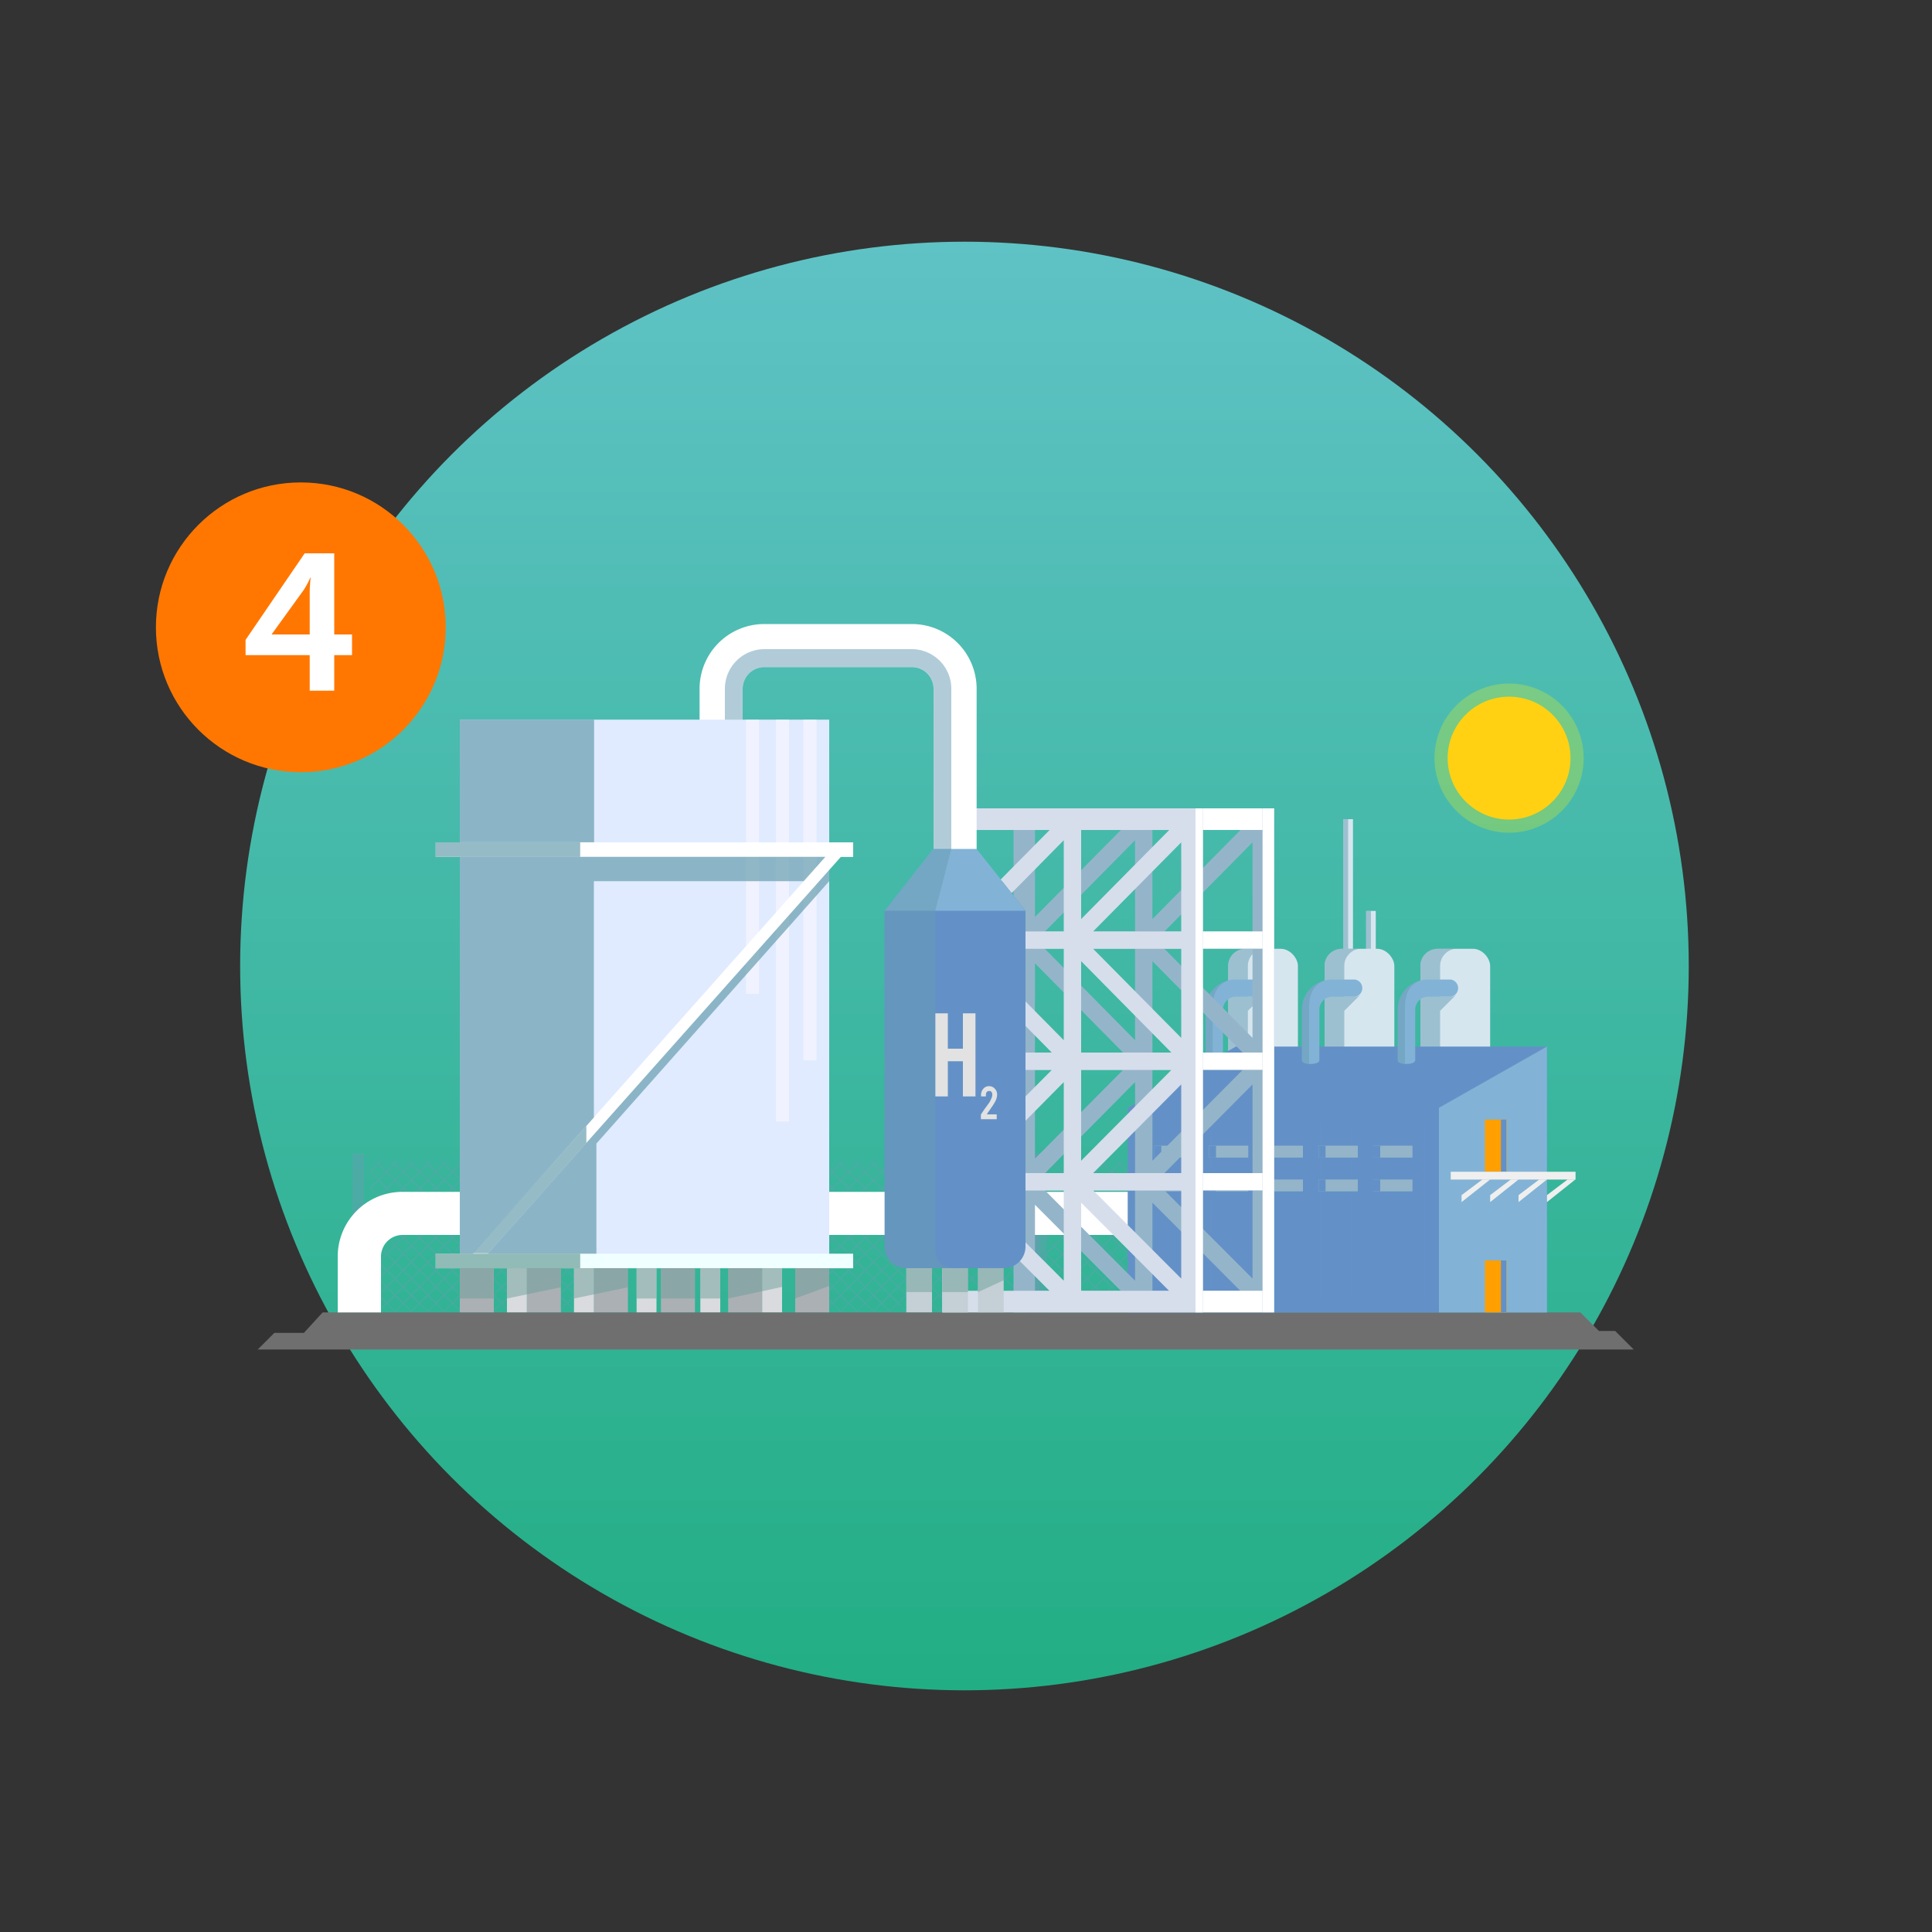 <?xml version="1.0" encoding="UTF-8"?>
<svg xmlns="http://www.w3.org/2000/svg" xmlns:xlink="http://www.w3.org/1999/xlink" viewBox="0 0 1000 1000">
  <rect x="0" y="0" width="1000" height="1000" fill="#333333" stroke="none"/>
  <defs>
    <style>.cls-1{isolation:isolate;}.cls-2{fill:url(#Naamloos_verloop_5);}.cls-3{fill:#f70;}.cls-4{fill:#fff;}.cls-5{opacity:0.35;}.cls-6{fill:#7399b8;}.cls-7{fill:#706f6f;}.cls-8{fill:#d6e6ef;}.cls-9{fill:#669cb3;opacity:0.51;}.cls-12,.cls-26,.cls-27,.cls-28,.cls-9{mix-blend-mode:multiply;}.cls-10{fill:#82b3d6;}.cls-11,.cls-12{fill:#6391c7;}.cls-12,.cls-26,.cls-28{opacity:0.69;}.cls-13{opacity:0.3;}.cls-14{fill:#94b5c9;}.cls-15{fill:#afafaf;}.cls-16{fill:#ff9f00;}.cls-17{fill:#efefef;}.cls-18{fill:#d6deeb;}.cls-19{fill:#e0ebff;}.cls-20{fill:#f5f5ff;opacity:0.78;}.cls-21{fill:azure;}.cls-22{fill:#abb0b5;}.cls-23{fill:#d9dbde;}.cls-24{fill:#c4cfd6;}.cls-25{fill:#e2e2e2;}.cls-26{fill:#669cad;}.cls-27,.cls-28{fill:#669c96;}.cls-27{opacity:0.47;}.cls-29{fill:#fff800;opacity:0.25;}.cls-30{fill:#ffd112;}</style>
    <linearGradient id="Naamloos_verloop_5" x1="-2538.03" y1="-2677.46" x2="-1788.31" y2="-2677.46" gradientTransform="translate(-2178.2 2663.2) rotate(90)" gradientUnits="userSpaceOnUse">
      <stop offset="0" stop-color="#5fc2c5"></stop>
      <stop offset="1" stop-color="#22ae84"></stop>
    </linearGradient>
  </defs>
  <g class="cls-1">
    <g id="Laag_3" data-name="Laag 3">
      <circle class="cls-2" cx="499.2" cy="500" r="374.9"></circle>
      <circle class="cls-3" cx="155.7" cy="324.7" r="75"></circle>
      <path class="cls-4" d="M127.1,331.2l30.6-44.8H173v42h9.2v10.7H173v18.4H160.3V339.1H127.1Zm33.2-2.8v-22a68.1,68.1,0,0,1,.5-7.4h-.2a41.2,41.2,0,0,1-3.5,6.5l-16.4,22.7v.2Z"></path>
      <g class="cls-5">
        <path class="cls-6" d="M302.2,607l.4-.4-.4-.5h0l-3.8-3.8h0l.9-.8-.5-.5-.9.9-.8-.9-.5.5.9.8-3.8,3.8-3.8-3.8.9-.8-.5-.5-.9.9-.8-.9-.5.5.9.8-3.8,3.8-3.8-3.8.9-.8-.5-.5-.9.9-.8-.9-.5.5.9.8-3.8,3.8-3.8-3.8.9-.8-.5-.5-.9.9-.8-.9-.5.5.9.8-3.8,3.8-3.8-3.8.9-.8-.5-.5-.9.9-.8-.9-.5.5.9.8-3.8,3.8-3.8-3.8.9-.8-.5-.5-.9.9-.8-.9-.5.5.9.8-3.8,3.8-3.8-3.8.9-.8-.5-.5-.9.9-.8-.9-.5.5.9.8-3.8,3.8-3.8-3.8.9-.8-.5-.5-.9.9-.8-.9-.5.5.9.8-3.8,3.8-3.8-3.8.9-.8-.5-.5-.9.9-.8-.9-.5.5.9.8-3.8,3.8-3.8-3.8.9-.8-.5-.5-.9.9-.8-.9-.5.5.9.8-3.8,3.8-3.8-3.8.9-.8-.5-.5-.9.9-.8-.9-.5.5.9.8-3.8,3.8-3.8-3.8.9-.8-.5-.5-.9.9-.8-.9-.5.5.9.8-3.8,3.8-3.8-3.8.9-.8-.5-.5-.9.9-.8-.9-.5.5.9.8-3.8,3.8h0l-.5.4.5.4h0l3.8,3.8-3.8,3.8h0l-.5.4.5.4h0l3.8,3.8-3.8,3.8h0l-.5.5.5.4h0l3.8,3.8-3.8,3.8h0l-.5.5.5.4h0l3.8,3.8h0l-3.8,3.8h0l-.5.5.5.4h0l3.8,3.8h0l-3.8,3.8h0l-.5.5.5.4h0l3.8,3.8-3.8,3.8h0l-.5.5.5.4h0l3.8,3.8-3.8,3.8h0l-.5.5.5.4h0l3.8,3.8-3.8,3.8h0l-.5.5.5.4h0l3.4,3.5.4.3.4.5.5-.5h0l.4-.3,3.4-3.5,3.4,3.5.4.3h0l.4.5.5-.5h0l.4-.3,3.4-3.5,3.4,3.5.4.3h0l.4.5.5-.5.4-.3,3.4-3.5,3.4,3.5.4.3.4.5.5-.5.4-.3,3.4-3.5,3.4,3.5.4.3h0l.4.5.5-.5h0l.4-.3,3.4-3.5,3.4,3.5.4.3h0l.4.5.5-.5h0l.4-.3,3.4-3.5,3.4,3.5.4.3.4.5.5-.5.4-.3,3.4-3.5,3.4,3.5.4.3h0l.4.5.5-.5.4-.3,3.4-3.5,3.4,3.5.4.3h0l.4.5.5-.5h0l.4-.3,3.4-3.5,3.4,3.5.4.3h0l.4.5.5-.5.4-.3,3.4-3.5,3.4,3.5.4.3h0l.4.5.5-.5.3-.3,3.5-3.5,3.4,3.5.4.3h0l.4.5.5-.5h0l.3-.3,3.5-3.5,3.4,3.5.4.3h0l.4.5.5-.5h0l3.8-3.8h0l.4-.4-.4-.5h0l-3.8-3.8,3.8-3.8h0l.4-.4-.4-.5h0l-3.8-3.8,3.8-3.8h0l.4-.4-.4-.5h0l-3.8-3.8,3.8-3.8h0l.4-.4-.4-.5h0l-3.8-3.8,3.8-3.8h0l.4-.4-.4-.5h0l-3.8-3.8,3.8-3.8h0l.4-.4-.4-.5h0l-3.8-3.8,3.8-3.7h0l.4-.4-.4-.5h0l-3.8-3.8,3.8-3.7h0l.4-.4-.4-.5h0l-3.8-3.8,3.8-3.7ZM204,610.8l-3.8,3.8-3.8-3.8,3.8-3.8Zm30.2-3.8,3.8,3.8-3.8,3.8-3.8-3.8h0Zm12.3,3.8h0l-3.8,3.8-3.8-3.8h0l3.8-3.8Zm-34,8.5-3.8,3.8-3.8-3.8h0l3.8-3.8Zm72.7-3.8,3.8,3.8h0l-3.8,3.8-3.8-3.8ZM221,627.8l-3.8,3.8-3.8-3.8,3.8-3.8Zm55.7-3.8,3.8,3.8-3.8,3.8-3.8-3.8h0l3.8-3.8Zm-59.5,8.5,3.8,3.8h0l-3.8,3.8-3.8-3.8Zm-.5,8.1-3.8,3.8-3.7-3.8,3.7-3.8Zm-3.3,4.2,3.8-3.8,3.8,3.8-3.8,3.8-3.8-3.8Zm4.3-4.2,3.7-3.8,3.8,3.8-3.8,3.8Zm11.8-4.3-3.8,3.8-3.8-3.8,3.8-3.8Zm-3.8,4.7,3.8,3.8-3.8,3.8-3.8-3.8Zm.5-.4,3.7-3.8,3.8,3.8-3.8,3.8Zm4.2-4.3,3.8-3.8,3.8,3.8-3.8,3.8Zm3.8,4.7,3.8,3.8-3.8,3.8-3.8-3.8Zm.5-.4,3.7-3.8,3.8,3.8-3.8,3.8Zm8-8.1,3.8,3.8h0l-3.8,3.8-3.8-3.8Zm0,8.5,3.8,3.8-3.8,3.8-3.8-3.8Zm.5-.4,3.7-3.8,3.8,3.8-3.8,3.8Zm11.8-4.3h0l-3.8,3.8-3.8-3.8,3.8-3.8Zm-3.8,4.7,3.8,3.8h0l-3.8,3.8-3.8-3.8Zm.5-.4,3.7-3.8,3.8,3.8-3.8,3.8Zm11.8-4.3-3.8,3.8-3.8-3.8h0l3.8-3.8Zm-3.8,4.7,3.8,3.8-3.8,3.8-3.8-3.8Zm.4-.4,3.8-3.8,3.8,3.8-3.8,3.8Zm8.1-8.1,3.8,3.8-3.8,3.8-3.8-3.8Zm0,8.5,3.8,3.8-3.8,3.8-3.8-3.8Zm.4-.4,3.8-3.8,3.8,3.8-3.8,3.8Zm8.1-8.1,3.8,3.8h0l-3.8,3.8-3.8-3.8Zm0,8.5,3.8,3.8-3.8,3.8-3.8-3.8Zm.4-.4,3.8-3.8,3.8,3.8-3.8,3.8Zm3.8-4.7-3.8-3.8,3.8-3.8,3.8,3.8-3.8,3.8Zm-8.5-7.6,3.8,3.8-3.8,3.8-3.8-3.8,3.8-3.8Zm-4.2,3.3-3.8-3.8,3.8-3.8,3.8,3.8Zm-.5.5-3.8,3.8-3.8-3.8,3.8-3.8Zm-8-.5-3.8-3.8,3.8-3.8,3.8,3.8Zm-.5.5-3.8,3.8-3.7-3.8,3.7-3.8Zm-8-.5-3.8-3.8,3.8-3.8,3.8,3.8Zm-.5.5-3.8,3.8h0l-3.7-3.8,3.7-3.8Zm-8-.5-3.8-3.8,3.8-3.8,3.8,3.8Zm-.5.5-3.8,3.8-3.7-3.8,3.7-3.8Zm-8-.5-3.8-3.8,3.8-3.8,3.8,3.8Zm-.5.5-3.8,3.8-3.7-3.8,3.7-3.8Zm-8-.5-3.8-3.8,3.8-3.8,3.8,3.8Zm-.5.5-3.8,3.8h0l-3.7-3.8,3.7-3.8Zm-8.5,0-3.8,3.8-3.7-3.8,3.7-3.8Zm-8-.5-3.8-3.8,3.8-3.8,3.8,3.8Zm0,.9,3.8,3.8-3.8,3.8-3.8-3.8Zm3.8,12.3-3.8,3.8-3.8-3.8,3.8-3.8Zm-3.3,4.3,3.7-3.8,3.8,3.8-3.8,3.8Zm3.3,4.2-3.8,3.8-3.8-3.8,3.8-3.8Zm4.7-3.8,3.8,3.8-3.8,3.8-3.8-3.8Zm.4-.4,3.8-3.8,3.8,3.8-3.8,3.8Zm8.1.4,3.8,3.8-3.8,3.8-3.8-3.8Zm.5-.4,3.7-3.8,3.8,3.8-3.8,3.8Zm8,.4,3.8,3.8-3.8,3.8-3.8-3.8Zm.5-.4,3.7-3.8,3.8,3.8-3.8,3.8Zm8,.4,3.8,3.8-3.8,3.8-3.8-3.8Zm.5-.4,3.7-3.8,3.8,3.8-3.8,3.8Zm8,.4,3.8,3.8-3.8,3.8-3.8-3.8Zm.4-.4,3.8-3.8,3.8,3.8-3.8,3.8Zm8.1.4,3.8,3.8-3.8,3.8-3.8-3.8Zm.4-.4,3.8-3.8,3.8,3.8-3.8,3.8Zm8.1.4,3.8,3.8-3.8,3.8-3.8-3.8Zm.4-.4,3.8-3.8,3.8,3.8-3.8,3.8Zm8.1.4,3.8,3.8-3.8,3.8-3.8-3.8Zm.4-.4,3.8-3.8,3.8,3.8-3.8,3.8Zm8.1.4,3.8,3.8-3.8,3.8-3.8-3.8Zm-3.8-4.7,3.8-3.8,3.8,3.8h0l-3.8,3.8Zm0-8.5,3.8-3.8,3.8,3.8h0l-3.8,3.8Zm0-8.5,3.8-3.8,3.8,3.8-3.8,3.8Zm-.5-8,3.8,3.8-3.8,3.8-3.8-3.8,3.8-3.8Zm-4.2,3.3-3.8-3.8h0l3.8-3.8,3.8,3.8Zm-.5.5-3.8,3.8-3.8-3.8,3.8-3.8h0Zm-8-.5-3.8-3.8h0l3.8-3.8,3.8,3.8Zm-.5.5-3.8,3.8-3.8-3.8,3.8-3.8Zm-8-.5-3.8-3.8,3.8-3.8,3.8,3.8h0Zm-4.3-3.3,3.8,3.8-3.8,3.8-3.8-3.8,3.8-3.8Zm-4.2,3.3-3.8-3.8,3.8-3.8,3.8,3.8Zm-.5.5-3.8,3.8-3.7-3.8,3.7-3.8Zm-8-.5-3.8-3.8h0l3.8-3.8,3.8,3.8h0Zm-.5.5-3.8,3.8-3.7-3.8,3.7-3.8h0Zm-8-.5-3.8-3.8h0l3.8-3.8,3.8,3.8Zm-4.3-3.3,3.8,3.8-3.8,3.8-3.7-3.8,3.7-3.8Zm-4.2,3.3-3.8-3.8,3.8-3.8,3.8,3.8h0Zm-.5.5-3.8,3.8h0l-3.7-3.8,3.7-3.8Zm-8-.5-3.8-3.8h0l3.8-3.8,3.8,3.8Zm-.5.5-3.8,3.8-3.7-3.8,3.7-3.8Zm-8.5,0-3.8,3.8-3.7-3.8,3.7-3.8Zm0,8.5-3.8,3.8-3.7-3.8,3.7-3.8Zm0,8.5-3.8,3.8-3.7-3.8,3.7-3.8Zm0,8.5-3.8,3.8-3.7-3.8,3.7-3.8Zm0,8.5-3.8,3.8-3.7-3.8,3.7-3.8Zm.5.4,3.8,3.8-3.8,3.8-3.8-3.8Zm.5-.4,3.7-3.8,3.8,3.8-3.8,3.8Zm8,.4,3.8,3.8-3.8,3.8-3.8-3.8Zm.4-.4,3.8-3.8,3.8,3.8-3.8,3.8Zm8.1.4,3.8,3.8-3.8,3.8-3.8-3.8Zm.5-.4,3.7-3.8,3.8,3.8-3.8,3.8Zm8,.4,3.8,3.8-3.8,3.8-3.8-3.8Zm.5-.4,3.7-3.8,3.8,3.8-3.8,3.8Zm8,.4,3.8,3.8-3.8,3.8-3.8-3.8Zm.5-.4,3.7-3.8,3.8,3.8-3.8,3.8Zm8,.4,3.8,3.8-3.8,3.8-3.8-3.8Zm.4-.4,3.8-3.8,3.8,3.8-3.8,3.8Zm8.1.4,3.8,3.8-3.8,3.8-3.8-3.8Zm.4-.4,3.8-3.8,3.8,3.8-3.8,3.8Zm8.1.4,3.8,3.8-3.8,3.8-3.8-3.8Zm.4-.4,3.8-3.8,3.8,3.8-3.8,3.8Zm8.1.4,3.8,3.8-3.8,3.8-3.8-3.8Zm.4-.4,3.8-3.8,3.8,3.8-3.8,3.8Zm8.1.4,3.8,3.8-3.8,3.8-3.8-3.8Zm.4-.4,3.8-3.8,3.8,3.8-3.8,3.8Zm0-8.5,3.8-3.8,3.8,3.8-3.8,3.8Zm0-8.5,3.8-3.8,3.8,3.8-3.8,3.8Zm3.8-4.7-3.8-3.8,3.8-3.8,3.8,3.8-3.8,3.8Zm-3.8-12.3,3.8-3.8,3.8,3.8-3.8,3.8Zm0-8.5,3.8-3.8,3.8,3.8-3.8,3.8Zm-.4-.5-3.8-3.8,3.8-3.8,3.8,3.8Zm-.5.5-3.8,3.8-3.8-3.8,3.8-3.8Zm-8-.5-3.8-3.8,3.8-3.8,3.8,3.8Zm-.5.5-3.8,3.8-3.8-3.8,3.8-3.8Zm-8-.5-3.8-3.8h0l3.8-3.8,3.8,3.8Zm-.5.5-3.8,3.8-3.8-3.8,3.8-3.8Zm-4.2-4.3-3.8,3.8-3.8-3.8,3.8-3.8,3.8,3.8Zm-4.3,4.3-3.8,3.8-3.8-3.8,3.8-3.8Zm-8-.5-3.8-3.8,3.8-3.8,3.8,3.8Zm-.5.5-3.8,3.8-3.7-3.8,3.7-3.8Zm-8.5,0-3.8,3.8-3.7-3.8,3.7-3.8Zm-8.5,0-3.8,3.8-3.7-3.8,3.7-3.8Zm-8-.5-3.8-3.8,3.8-3.8,3.8,3.8Zm-.5.5-3.8,3.8-3.7-3.8,3.7-3.8Zm-8-.5-3.8-3.8,3.8-3.8,3.8,3.8Zm-.5.5-3.8,3.8h0l-3.7-3.8h0l3.7-3.8Zm-8-.5h0l-3.8-3.8,3.8-3.8,3.8,3.8Zm-.5.5-3.8,3.8-3.7-3.8,3.7-3.8Zm-4.2,4.2h0l-3.8,3.8-3.8-3.8,3.8-3.8Zm0,8.5-3.8,3.8-3.8-3.8,3.8-3.8Zm0,8.5-3.8,3.8-3.8-3.8,3.8-3.8Zm0,8.5-3.8,3.8-3.8-3.8,3.8-3.8Zm0,8.5-3.8,3.8-3.8-3.8,3.8-3.8Zm0,8.5-3.8,3.8-3.8-3.8,3.8-3.8Zm-3.3,4.3,3.7-3.8,3.8,3.8-3.8,3.8Zm3.3,4.2-3.8,3.8-3.8-3.8,3.8-3.8Zm4.7-3.8,3.8,3.8-3.8,3.8-3.8-3.8Zm.5-.4,3.7-3.8,3.8,3.8-3.8,3.8Zm8,.4,3.8,3.8-3.8,3.8-3.8-3.8Zm.5-.4,3.7-3.8,3.8,3.8-3.8,3.8Zm8,.4,3.8,3.8-3.8,3.8-3.8-3.8Zm.5-.4,3.7-3.8,3.8,3.8-3.8,3.8Zm8,.4,3.8,3.8-3.8,3.8-3.8-3.8Zm.5-.4,3.7-3.8,3.8,3.8-3.8,3.8Zm8,.4,3.8,3.8-3.8,3.8-3.8-3.8Zm.5-.4,3.7-3.8,3.8,3.8-3.8,3.8Zm8,.4,3.8,3.8-3.8,3.8-3.8-3.8Zm.5-.4,3.7-3.8,3.8,3.8-3.8,3.8Zm8,.4,3.8,3.8-3.8,3.8-3.8-3.8Zm.4-.4,3.8-3.8,3.8,3.8-3.8,3.8Zm8.1.4,3.8,3.8-3.8,3.8-3.8-3.8Zm.4-.4,3.8-3.8,3.8,3.8-3.8,3.8Zm8.1.4,3.8,3.8-3.8,3.8-3.8-3.8Zm.4-.4,3.8-3.8,3.8,3.8-3.8,3.8Zm8.1.4,3.8,3.8-3.8,3.8-3.8-3.8Zm.4-.4,3.8-3.8,3.8,3.8-3.8,3.8Zm8.1.4,3.8,3.8-3.8,3.8-3.8-3.8Zm-3.8-4.7,3.8-3.8,3.8,3.8-3.8,3.8Zm0-8.5,3.8-3.8,3.8,3.8-3.8,3.8Zm0-8.5,3.8-3.8,3.8,3.8-3.8,3.8Zm0-8.5,3.8-3.8,3.8,3.8-3.8,3.8Zm0-8.5,3.8-3.8,3.8,3.8-3.8,3.8Zm0-8.5h0l3.8-3.8,3.8,3.8-3.8,3.8Zm0-8.5,3.8-3.8,3.8,3.8-3.8,3.8Zm-.5-8,3.8,3.8-3.8,3.8-3.8-3.8Zm-8.5,0,3.8,3.8-3.8,3.8-3.8-3.8Zm-8.5,0,3.8,3.8-3.8,3.8-3.8-3.8Zm-8.5,0,3.8,3.8-3.8,3.8-3.8-3.8Zm-8.5,0,3.8,3.8-3.8,3.8-3.7-3.8Zm-8.5,0,3.8,3.8-3.8,3.8-3.7-3.8Zm-8.5,0,3.8,3.8-3.8,3.8h0l-3.7-3.8Zm-8.5,0,3.8,3.8-3.8,3.8-3.7-3.8Zm-8.5,0,3.8,3.8-3.8,3.8-3.7-3.8Zm-8.5,0,3.8,3.8-3.8,3.8-3.7-3.8Zm-12.2,3.8,3.7-3.8,3.8,3.8-3.8,3.8-3.7-3.8Zm-8.5,0,3.8-3.8,3.7,3.8-3.7,3.8Zm0,8.5,3.7-3.8,3.8,3.8-3.8,3.8Zm0,8.5,3.7-3.8h0l3.8,3.8-3.8,3.8Zm0,8.5,3.7-3.8,3.8,3.8-3.8,3.8h0Zm0,8.5,3.8-3.8,3.7,3.8-3.7,3.8Zm0,8.5,3.7-3.8,3.8,3.8-3.8,3.8Zm0,8.5,3.7-3.8,3.8,3.8-3.8,3.8Zm0,8.5,3.8-3.8,3.7,3.8-3.7,3.8Zm3.7,12.3-3.7-3.8,3.7-3.8,3.8,3.8Zm8.5,0-3.7-3.8,3.7-3.8,3.8,3.8Zm8.5,0-3.7-3.8,3.7-3.8,3.8,3.8Zm8.5,0-3.7-3.8,3.7-3.8h0l3.8,3.8Zm8.5,0-3.7-3.8,3.7-3.8,3.8,3.8Zm8.5,0-3.7-3.8,3.7-3.8,3.8,3.8Zm8.5,0-3.7-3.8,3.7-3.8,3.8,3.8Zm8.5,0-3.7-3.8,3.7-3.8,3.8,3.8Zm8.5,0-3.8-3.8,3.8-3.8,3.8,3.8Zm8.5,0-3.8-3.8,3.8-3.8,3.8,3.8Zm8.5,0-3.8-3.8,3.8-3.8h0l3.8,3.8Zm8.5,0-3.8-3.8,3.8-3.8,3.8,3.8Zm12.3-3.8-3.8,3.8-3.8-3.8,3.8-3.8Zm0-8.5-3.8,3.8-3.8-3.8,3.8-3.8Zm0-8.5-3.8,3.8-3.8-3.8,3.8-3.8Zm0-8.5-3.8,3.8-3.8-3.8,3.8-3.8Zm-3.8-4.7-3.8-3.8,3.8-3.8,3.8,3.8Zm3.8-12.3-3.8,3.8h0l-3.8-3.8,3.8-3.8Zm0-8.5-3.8,3.8-3.8-3.8,3.8-3.8h0Zm-3.8-4.7-3.8-3.8,3.8-3.8,3.8,3.8Zm0-8.5h0l-3.8-3.8,3.8-3.8,3.8,3.8Z"></path>
        <rect class="cls-6" x="304.9" y="597.1" width="6.1" height="82.22"></rect>
        <rect class="cls-6" x="182.4" y="597.1" width="6.1" height="82.22"></rect>
      </g>
      <g class="cls-5">
        <path class="cls-6" d="M532.9,607l.4-.4-.4-.5h0l-3.8-3.8h0l.8-.8-.4-.5-.9.9-.9-.9-.4.5.9.8-3.8,3.8-3.8-3.8.8-.8-.4-.5-.9.9-.8-.9-.5.5.9.8-3.8,3.8-3.8-3.8.8-.8-.4-.5-.9.9-.8-.9-.5.5.9.8-3.8,3.8-3.8-3.8.8-.8-.4-.5-.9.9-.8-.9-.5.5.9.8-3.8,3.8-3.8-3.8.8-.8-.4-.5-.9.9-.8-.9-.5.5.9.8-3.8,3.8-3.8-3.8.9-.8-.5-.5-.9.9-.8-.9-.5.5.9.8-3.8,3.8-3.8-3.8.9-.8-.5-.5-.9.9-.8-.9-.5.5.9.8-3.8,3.8-3.8-3.8.9-.8-.5-.5-.9.9-.8-.9-.5.5.9.8-3.8,3.8-3.8-3.8.9-.8-.5-.5-.9.9-.8-.9-.5.5.9.8-3.8,3.8-3.8-3.8.9-.8-.5-.5-.9.9-.8-.9-.5.5.9.8-3.8,3.8-3.8-3.8.9-.8-.5-.5-.9.9-.8-.9-.5.5.9.8-3.8,3.8-3.8-3.8.9-.8-.5-.5-.9.9-.8-.9-.5.5.9.8-3.8,3.8-3.8-3.8.9-.8-.5-.5-.9.9-.8-.9-.5.5.9.8-3.8,3.8h0l-.5.4.5.4h0l3.8,3.8-3.8,3.8h0l-.5.4.5.4h0l3.8,3.8-3.8,3.8h0l-.5.5.5.4h0l3.8,3.8-3.8,3.8h0l-.5.5.5.4h0l3.8,3.8h0l-3.8,3.8h0l-.5.5.5.4h0l3.8,3.8h0l-3.8,3.8h0l-.5.5.5.4h0l3.8,3.8-3.8,3.8h0l-.5.5.5.4h0l3.8,3.8-3.8,3.8h0l-.5.5.5.4h0l3.8,3.8-3.8,3.8h0l-.5.5.5.4h0l3.4,3.5.4.3.4.5.5-.5h0l.3-.3,3.5-3.5,3.4,3.5.4.3h0l.4.5.5-.5h0l.3-.3,3.5-3.5,3.4,3.5.4.3h0l.4.5.5-.5.3-.3,3.5-3.5,3.4,3.5.4.3.4.5.5-.5.3-.3,3.5-3.5,3.4,3.5.4.3h0l.4.5.5-.5h0l.3-.3,3.5-3.5,3.4,3.5.4.3h0l.4.5.5-.5h0l.3-.3,3.5-3.5,3.4,3.5.4.3.4.5.5-.5.3-.3,3.5-3.5,3.4,3.5.4.3h0l.4.5.5-.5.3-.3,3.5-3.5,3.4,3.5.4.3h0l.4.5.5-.5h0l.3-.3,3.5-3.5,3.4,3.5.4.3h0l.4.5.5-.5.3-.3,3.5-3.5,3.4,3.5.4.3h0l.4.5.5-.5.3-.3,3.5-3.5,3.4,3.5.4.3h0l.4.5.5-.5h0l.3-.3,3.5-3.5,3.4,3.5.4.3h0l.4.5.5-.5h0l3.8-3.8h0l.4-.4-.4-.5h0l-3.8-3.8,3.8-3.8h0l.4-.4-.4-.5h0l-3.8-3.8,3.8-3.8h0l.4-.4-.4-.5h0l-3.8-3.8,3.8-3.8h0l.4-.4-.4-.5h0l-3.8-3.8,3.8-3.8h0l.4-.4-.4-.5h0l-3.8-3.8,3.8-3.8h0l.4-.4-.4-.5h0l-3.8-3.8,3.8-3.7h0l.4-.4-.4-.5h0l-3.8-3.8,3.8-3.7h0l.4-.4-.4-.5h0l-3.8-3.8,3.8-3.7Zm-98.2,3.8-3.8,3.8-3.8-3.8,3.8-3.8Zm30.2-3.8,3.8,3.8-3.8,3.8-3.8-3.8h0Zm12.3,3.8h0l-3.8,3.8-3.8-3.8h0l3.8-3.8Zm-34,8.5-3.8,3.8-3.8-3.8h0l3.8-3.8Zm72.7-3.8,3.8,3.8h0l-3.8,3.8-3.8-3.8Zm-64.2,12.3-3.8,3.8-3.8-3.8,3.8-3.8Zm55.7-3.8,3.8,3.8-3.8,3.8-3.8-3.8h0l3.8-3.8Zm-59.5,8.5,3.8,3.8h0l-3.8,3.8-3.8-3.8Zm-.5,8.1-3.8,3.8-3.8-3.8,3.8-3.8Zm-3.3,4.2,3.8-3.8,3.8,3.8-3.8,3.8-3.8-3.8Zm4.2-4.2,3.8-3.8,3.8,3.8-3.8,3.8Zm11.9-4.3-3.8,3.8-3.8-3.8,3.8-3.8Zm-3.8,4.7,3.8,3.8-3.8,3.8-3.8-3.8Zm.4-.4,3.8-3.8,3.8,3.8-3.8,3.8Zm4.3-4.3,3.8-3.8,3.8,3.8-3.8,3.8Zm3.8,4.7,3.8,3.8-3.8,3.8-3.8-3.8Zm.4-.4,3.8-3.8,3.8,3.8-3.8,3.8Zm8.1-8.1,3.8,3.8h0l-3.8,3.8-3.8-3.8Zm0,8.5,3.8,3.8-3.8,3.8-3.8-3.8Zm.4-.4,3.8-3.8,3.8,3.8-3.8,3.8Zm11.9-4.3h0l-3.8,3.8-3.8-3.8,3.8-3.8Zm-3.8,4.7,3.8,3.8h0l-3.8,3.8-3.8-3.8Zm.4-.4,3.8-3.8,3.8,3.8-3.8,3.8Zm11.9-4.3-3.8,3.8-3.8-3.8h0l3.8-3.8Zm-3.8,4.7,3.8,3.8-3.8,3.8-3.8-3.8Zm.4-.4,3.8-3.8,3.8,3.8-3.8,3.8Zm8.1-8.1,3.8,3.8-3.8,3.8-3.8-3.8Zm0,8.5,3.8,3.8-3.8,3.8-3.8-3.8Zm.4-.4,3.8-3.8,3.8,3.8-3.8,3.8Zm8.1-8.1,3.8,3.8h0l-3.8,3.8-3.8-3.8Zm0,8.5,3.8,3.8-3.8,3.8-3.8-3.8Zm.4-.4,3.8-3.8,3.8,3.8-3.8,3.8Zm3.8-4.7-3.8-3.8,3.8-3.8,3.8,3.8-3.8,3.8Zm-8.5-7.6,3.8,3.8-3.8,3.8-3.8-3.8,3.8-3.8Zm-4.2,3.3-3.8-3.8,3.8-3.8,3.8,3.8Zm-.5.5-3.8,3.8-3.8-3.8,3.8-3.8Zm-8-.5-3.8-3.8,3.8-3.8,3.8,3.8Zm-.5.5-3.8,3.8-3.8-3.8,3.8-3.8Zm-8-.5-3.8-3.8,3.8-3.8,3.8,3.8Zm-.5.5-3.8,3.8h0l-3.8-3.8,3.8-3.8Zm-8-.5-3.8-3.8,3.8-3.8,3.8,3.8Zm-.5.5-3.8,3.8-3.8-3.8,3.8-3.8Zm-8-.5-3.8-3.8,3.8-3.8,3.8,3.8Zm-.5.5-3.8,3.8-3.8-3.8,3.8-3.8Zm-8-.5-3.8-3.8,3.8-3.8,3.8,3.8Zm-.5.5-3.8,3.8h0l-3.8-3.8,3.8-3.8Zm-8.5,0-3.8,3.8-3.8-3.8,3.8-3.8Zm-8-.5-3.8-3.8,3.8-3.8,3.8,3.8Zm0,.9,3.8,3.8-3.8,3.8-3.8-3.8Zm3.8,12.3-3.8,3.8-3.8-3.8,3.8-3.8Zm-3.4,4.3,3.8-3.8,3.8,3.8-3.8,3.8Zm3.4,4.2-3.8,3.8-3.8-3.8,3.8-3.8Zm4.7-3.8,3.8,3.8-3.8,3.8-3.8-3.8Zm.4-.4,3.8-3.8,3.8,3.8-3.8,3.8Zm8.1.4,3.8,3.8-3.8,3.8-3.8-3.8Zm.4-.4,3.8-3.8,3.8,3.8-3.8,3.8Zm8.1.4,3.8,3.8-3.8,3.8-3.8-3.8Zm.4-.4,3.8-3.8,3.8,3.8-3.8,3.8Zm8.1.4,3.8,3.8-3.8,3.8-3.8-3.8Zm.4-.4,3.8-3.8,3.8,3.8-3.8,3.8Zm8.1.4,3.8,3.8-3.8,3.8-3.8-3.8Zm.4-.4,3.8-3.8,3.8,3.8-3.8,3.8Zm8.1.4,3.8,3.8-3.8,3.8-3.8-3.8Zm.4-.4,3.8-3.8,3.8,3.8-3.8,3.8Zm8.1.4,3.8,3.8-3.8,3.8-3.8-3.8Zm.4-.4,3.8-3.8,3.8,3.8-3.8,3.8Zm8.1.4,3.8,3.8-3.8,3.8-3.8-3.8Zm.4-.4,3.8-3.8,3.8,3.8-3.8,3.8Zm8.1.4,3.8,3.8-3.8,3.8-3.8-3.8Zm-3.8-4.7,3.8-3.8,3.8,3.8h0l-3.8,3.8Zm0-8.5,3.8-3.8,3.8,3.8h0l-3.8,3.8Zm0-8.5,3.8-3.8,3.8,3.8-3.8,3.8Zm-.5-8,3.8,3.8-3.8,3.8-3.8-3.8,3.8-3.8Zm-4.2,3.3-3.8-3.8h0l3.8-3.8,3.8,3.8Zm-.5.5-3.8,3.8-3.8-3.8,3.8-3.8h0Zm-8-.5-3.8-3.8h0l3.8-3.8,3.8,3.8Zm-.5.5-3.8,3.8-3.8-3.8,3.8-3.8Zm-8-.5-3.8-3.8,3.8-3.8,3.8,3.8h0Zm-4.3-3.3,3.8,3.8-3.8,3.8-3.8-3.8,3.8-3.8Zm-4.2,3.3-3.8-3.8,3.8-3.8,3.8,3.8Zm-.5.5-3.8,3.8-3.8-3.8,3.8-3.8Zm-8-.5-3.8-3.8h0l3.8-3.8,3.8,3.8h0Zm-.5.5-3.8,3.8-3.8-3.8,3.8-3.8h0Zm-8-.5-3.8-3.8h0l3.8-3.8,3.8,3.8Zm-4.3-3.3,3.8,3.8-3.8,3.8-3.8-3.8,3.8-3.8Zm-4.2,3.3-3.8-3.8,3.8-3.8,3.8,3.8h0Zm-.5.5-3.8,3.8h0l-3.8-3.8,3.8-3.8Zm-8-.5-3.8-3.8h0l3.8-3.8,3.8,3.8Zm-.5.5-3.8,3.8-3.8-3.8,3.8-3.8Zm-8.5,0-3.8,3.8-3.8-3.8,3.8-3.8Zm0,8.5-3.8,3.8-3.8-3.8,3.8-3.8Zm0,8.5-3.8,3.8-3.8-3.8,3.8-3.8Zm0,8.5-3.8,3.8-3.8-3.8,3.8-3.8Zm0,8.5-3.8,3.8-3.8-3.8,3.8-3.8Zm.5.4,3.8,3.8-3.8,3.8-3.8-3.8Zm.4-.4,3.8-3.8,3.8,3.8-3.8,3.8Zm8.1.4,3.8,3.8-3.8,3.8-3.8-3.8Zm.4-.4,3.8-3.8,3.8,3.8-3.8,3.8Zm8.1.4,3.8,3.8-3.8,3.8-3.8-3.8Zm.4-.4,3.8-3.8,3.8,3.8-3.8,3.8Zm8.1.4,3.8,3.8-3.8,3.8-3.8-3.8Zm.4-.4,3.8-3.8,3.8,3.8-3.8,3.8Zm8.1.4,3.8,3.8-3.8,3.8-3.8-3.8Zm.4-.4,3.8-3.8,3.8,3.8-3.8,3.8Zm8.1.4,3.8,3.8-3.8,3.8-3.8-3.8Zm.4-.4,3.8-3.8,3.8,3.8-3.8,3.8Zm8.1.4,3.8,3.8-3.8,3.8-3.8-3.8Zm.4-.4,3.8-3.8,3.8,3.8-3.8,3.8Zm8.1.4,3.8,3.8-3.8,3.8-3.8-3.8Zm.4-.4,3.8-3.8,3.8,3.8-3.8,3.8Zm8.1.4,3.8,3.8-3.8,3.8-3.8-3.8Zm.4-.4,3.8-3.8,3.8,3.8-3.8,3.8Zm8.1.4,3.8,3.8-3.8,3.8-3.8-3.8Zm.4-.4,3.8-3.8,3.8,3.8-3.8,3.8Zm0-8.5,3.8-3.8,3.8,3.8-3.8,3.8Zm0-8.5,3.8-3.8,3.8,3.8-3.8,3.8Zm3.8-4.7-3.8-3.8,3.8-3.8,3.8,3.8-3.8,3.8Zm-3.8-12.3,3.8-3.8,3.8,3.8-3.8,3.8Zm0-8.5,3.8-3.8,3.8,3.8-3.8,3.8Zm-.4-.5-3.8-3.8,3.8-3.8,3.8,3.8Zm-.5.5-3.8,3.8-3.8-3.8,3.8-3.8Zm-8-.5-3.8-3.8,3.8-3.8,3.8,3.8Zm-.5.5-3.8,3.8-3.8-3.8,3.8-3.8Zm-8-.5-3.8-3.8h0l3.8-3.8,3.8,3.8Zm-.5.5-3.8,3.8-3.8-3.8,3.8-3.8Zm-4.2-4.3-3.8,3.8-3.8-3.8,3.8-3.8,3.8,3.8Zm-4.3,4.3-3.8,3.8-3.8-3.8,3.8-3.8Zm-8-.5-3.8-3.8,3.8-3.8,3.8,3.8Zm-.5.5-3.8,3.8-3.8-3.8,3.8-3.8Zm-8.5,0-3.8,3.8-3.8-3.8,3.8-3.8Zm-8.5,0-3.8,3.8-3.8-3.8,3.8-3.8Zm-8-.5-3.8-3.8,3.8-3.8,3.8,3.8Zm-.5.5-3.8,3.8-3.8-3.8,3.8-3.8Zm-8-.5-3.8-3.8,3.8-3.8,3.8,3.8Zm-.5.5-3.8,3.8h0l-3.8-3.8h0l3.8-3.8Zm-8-.5h0l-3.8-3.8,3.8-3.8,3.8,3.8Zm-.5.5-3.8,3.8-3.8-3.8,3.8-3.8Zm-4.2,4.2h0l-3.8,3.8-3.8-3.8,3.8-3.8Zm0,8.5-3.8,3.8-3.8-3.8,3.8-3.8Zm0,8.5-3.8,3.8-3.8-3.8,3.8-3.8Zm0,8.5-3.8,3.8-3.8-3.8,3.8-3.8Zm0,8.5-3.8,3.8-3.8-3.8,3.8-3.8Zm0,8.5-3.8,3.8-3.8-3.8,3.8-3.8Zm-3.4,4.3,3.8-3.8,3.8,3.8-3.8,3.8Zm3.4,4.2-3.8,3.8-3.8-3.8,3.8-3.8Zm4.7-3.8,3.8,3.8-3.8,3.8-3.8-3.8Zm.4-.4,3.8-3.8,3.8,3.8-3.8,3.8Zm8.1.4,3.8,3.8-3.8,3.8-3.8-3.8Zm.4-.4,3.8-3.8,3.8,3.8-3.8,3.8Zm8.1.4,3.8,3.8-3.8,3.8-3.8-3.8Zm.4-.4,3.8-3.8,3.8,3.8-3.8,3.8Zm8.1.4,3.8,3.8-3.8,3.8-3.8-3.8Zm.4-.4,3.8-3.8,3.8,3.8-3.8,3.8Zm8.1.4,3.8,3.8-3.8,3.8-3.8-3.8Zm.4-.4,3.8-3.8,3.8,3.8-3.8,3.8Zm8.1.4,3.8,3.8-3.8,3.8-3.8-3.8Zm.4-.4,3.8-3.8,3.8,3.8-3.8,3.8Zm8.1.4,3.8,3.8-3.8,3.8-3.8-3.8Zm.4-.4,3.8-3.8,3.8,3.8-3.8,3.8Zm8.1.4,3.8,3.8-3.8,3.8-3.8-3.8Zm.4-.4,3.8-3.8,3.8,3.8-3.8,3.8Zm8.1.4,3.8,3.8-3.8,3.8-3.8-3.8Zm.4-.4,3.8-3.8,3.8,3.8-3.8,3.8Zm8.1.4,3.8,3.8-3.8,3.8-3.8-3.8Zm.4-.4,3.8-3.8,3.8,3.8-3.8,3.8Zm8.1.4,3.8,3.8-3.8,3.8-3.8-3.8Zm-3.8-4.7,3.8-3.8,3.8,3.8-3.8,3.8Zm0-8.5,3.8-3.8,3.8,3.8-3.8,3.8Zm0-8.5,3.8-3.8,3.8,3.8-3.8,3.8Zm0-8.5,3.8-3.8,3.8,3.8-3.8,3.8Zm0-8.5,3.8-3.8,3.8,3.8-3.8,3.8Zm0-8.5h0l3.8-3.8,3.8,3.8-3.8,3.8Zm0-8.5,3.8-3.8,3.8,3.8-3.8,3.8Zm-.5-8,3.8,3.8-3.8,3.8-3.8-3.8Zm-8.5,0,3.8,3.8-3.8,3.8-3.8-3.8Zm-8.5,0,3.8,3.8-3.8,3.8-3.8-3.8Zm-8.5,0,3.8,3.8-3.8,3.8-3.8-3.8Zm-8.5,0,3.8,3.8-3.8,3.8-3.8-3.8Zm-8.5,0,3.8,3.8-3.8,3.8-3.8-3.8Zm-8.5,0,3.8,3.8-3.8,3.8h0l-3.8-3.8Zm-8.5,0,3.8,3.8-3.8,3.8-3.8-3.8Zm-8.5,0,3.8,3.8-3.8,3.8-3.8-3.8Zm-8.5,0,3.8,3.8-3.8,3.8-3.8-3.8Zm-12.3,3.8,3.8-3.8,3.8,3.8-3.8,3.8-3.8-3.8Zm-8.5,0,3.8-3.8,3.8,3.8-3.8,3.8Zm0,8.5,3.8-3.8,3.8,3.8-3.8,3.8Zm0,8.5,3.8-3.8h0l3.8,3.8-3.8,3.8Zm0,8.5,3.8-3.8,3.8,3.8-3.8,3.8h0Zm0,8.5,3.8-3.8,3.8,3.8-3.8,3.8Zm0,8.5,3.8-3.8,3.8,3.8-3.8,3.8Zm0,8.5,3.8-3.8,3.8,3.8-3.8,3.8Zm0,8.5,3.8-3.8,3.8,3.8-3.8,3.8Zm3.8,12.3-3.8-3.8,3.8-3.8,3.8,3.8Zm8.5,0-3.8-3.8,3.8-3.8,3.8,3.8Zm8.5,0-3.8-3.8,3.8-3.8,3.8,3.8Zm8.5,0-3.8-3.8,3.8-3.8h0l3.8,3.8Zm8.5,0-3.8-3.8,3.8-3.8,3.8,3.8Zm8.5,0-3.8-3.8,3.8-3.8,3.8,3.8Zm8.5,0-3.8-3.8,3.8-3.8,3.8,3.8Zm8.5,0-3.8-3.8,3.8-3.8,3.8,3.8Zm8.5,0-3.8-3.8,3.8-3.8,3.8,3.8Zm8.5,0-3.8-3.8,3.8-3.8,3.8,3.8Zm8.5,0-3.8-3.8,3.8-3.8h0l3.8,3.8Zm8.5,0-3.8-3.8,3.8-3.8,3.8,3.8Zm12.3-3.8-3.8,3.8-3.8-3.8,3.8-3.8Zm0-8.5-3.8,3.8-3.8-3.8,3.8-3.8Zm0-8.5-3.8,3.8-3.8-3.8,3.8-3.8Zm0-8.5-3.8,3.8-3.8-3.8,3.8-3.8Zm-3.8-4.7-3.8-3.8,3.8-3.8,3.8,3.8Zm3.8-12.3-3.8,3.8h0l-3.8-3.8,3.8-3.8Zm0-8.5-3.8,3.8-3.8-3.8,3.8-3.8h0Zm-3.8-4.7-3.8-3.8,3.8-3.8,3.8,3.8Zm0-8.5h0l-3.8-3.8,3.8-3.8,3.8,3.8Z"></path>
        <rect class="cls-6" x="535.6" y="597.1" width="6.1" height="82.22"></rect>
        <rect class="cls-6" x="413.1" y="597.1" width="6.1" height="82.22"></rect>
      </g>
      <g class="cls-5">
        <path class="cls-6" d="M651.9,607l.5-.4-.5-.5h0l-3.8-3.8h0l.9-.8-.5-.5-.9.9-.8-.9-.5.5.9.8-3.8,3.8-3.8-3.8.9-.8-.5-.5-.9.9-.8-.9-.5.5.9.8-3.8,3.8-3.8-3.8.9-.8-.5-.5-.9.9-.8-.9-.5.5.9.8-3.8,3.8-3.8-3.8.9-.8-.5-.5-.9.9-.8-.9-.5.5.9.8-3.8,3.8-3.8-3.8.9-.8-.5-.5-.9.9-.8-.9-.5.5.9.8-3.8,3.8-3.8-3.8.9-.8-.5-.5-.9.9-.8-.9-.5.5.9.8-3.8,3.8-3.8-3.8.9-.8-.5-.5-.8.9-.9-.9-.5.5.9.8-3.8,3.8-3.8-3.8.9-.8-.5-.5-.8.9-.9-.9-.5.5.9.8-3.8,3.8-3.8-3.8.9-.8-.5-.5-.9.9-.8-.9-.5.5.9.8-3.8,3.8-3.8-3.8.9-.8-.5-.5-.8.9-.9-.9-.5.5.9.8-3.8,3.8-3.8-3.8.9-.8-.5-.5-.8.9-.9-.9-.5.5.9.8-3.8,3.8-3.8-3.8.9-.8-.5-.5-.8.9-.9-.9-.5.5.9.8-3.8,3.8-3.8-3.8.9-.8-.5-.5-.8.9-.9-.9-.5.5.9.8-3.8,3.8h0l-.5.4.5.4h0l3.8,3.8-3.8,3.8h0l-.5.4.5.4h0l3.8,3.8-3.8,3.8h0l-.5.5.5.4h0l3.8,3.8-3.8,3.8h0l-.5.5.5.4h0l3.8,3.8h0l-3.8,3.8h0l-.5.5.5.4h0l3.8,3.8h0l-3.8,3.8h0l-.5.5.5.4h0l3.8,3.8-3.8,3.8h0l-.5.5.5.4h0l3.8,3.8-3.8,3.8h0l-.5.5.5.4h0l3.8,3.8-3.8,3.8h0l-.5.5.5.4h0l3.4,3.5.4.3.5.5.4-.5h0l.4-.3,3.4-3.5,3.4,3.5.4.3h0l.5.5.4-.5h0l.4-.3,3.4-3.5,3.4,3.5.4.3h0l.5.5.4-.5.4-.3,3.4-3.5,3.4,3.5.4.3.5.5.4-.5.4-.3,3.4-3.5,3.4,3.5.4.3h0l.4.5.5-.5h0l.4-.3,3.4-3.5,3.4,3.5.4.3h0l.5.5.4-.5h0l.4-.3,3.4-3.5,3.4,3.5.4.3.5.5.4-.5.4-.3,3.4-3.5,3.4,3.5.4.3h0l.5.5.4-.5.4-.3,3.4-3.5,3.4,3.5.4.3h0l.4.5.5-.5h0l.4-.3,3.4-3.5,3.4,3.5.4.3h0l.4.5.5-.5.4-.3,3.4-3.5,3.4,3.5.4.3h0l.4.5.5-.5.4-.3,3.4-3.5,3.4,3.5.4.3h0l.4.5.5-.5h0l.4-.3,3.4-3.5,3.4,3.5.4.3h0l.4.5.5-.5h0l3.8-3.8h0l.5-.4-.5-.5h0l-3.8-3.8,3.8-3.8h0l.5-.4-.5-.5h0l-3.8-3.8,3.8-3.8h0l.5-.4-.5-.5h0l-3.8-3.8,3.8-3.8h0l.5-.4-.5-.5h0l-3.8-3.8,3.8-3.8h0l.5-.4-.5-.5h0l-3.8-3.8,3.8-3.8h0l.5-.4-.5-.5h0l-3.8-3.8,3.8-3.7h0l.5-.4-.5-.5h0l-3.8-3.8,3.8-3.7h0l.5-.4-.5-.5h0l-3.8-3.8,3.8-3.7Zm-98.2,3.8-3.8,3.8-3.8-3.8,3.8-3.8Zm30.2-3.8,3.8,3.8-3.8,3.8-3.8-3.8h0Zm12.3,3.8h0l-3.8,3.8-3.8-3.8h0l3.8-3.8Zm-34,8.5-3.8,3.8-3.8-3.8h0l3.8-3.8Zm72.7-3.8,3.8,3.8h0l-3.8,3.8-3.8-3.8Zm-64.2,12.3-3.8,3.8-3.8-3.8,3.8-3.8Zm55.7-3.8,3.8,3.8-3.8,3.8-3.8-3.8h0l3.8-3.8Zm-59.5,8.5,3.8,3.8h0l-3.8,3.8-3.8-3.8Zm-.5,8.1-3.7,3.8-3.8-3.8,3.8-3.8Zm-3.3,4.2,3.8-3.8,3.8,3.8-3.8,3.8-3.8-3.8Zm4.3-4.2,3.8-3.8,3.7,3.8-3.7,3.8Zm11.8-4.3-3.8,3.8-3.8-3.8,3.8-3.8Zm-3.8,4.7,3.8,3.8-3.8,3.8-3.8-3.8Zm.5-.4,3.7-3.8,3.8,3.8-3.8,3.8Zm4.2-4.3,3.8-3.8,3.8,3.8-3.8,3.8Zm3.8,4.7,3.8,3.8-3.8,3.8-3.8-3.8Zm.5-.4,3.8-3.8,3.7,3.8-3.7,3.8Zm8-8.1,3.8,3.8h0l-3.8,3.8-3.8-3.8Zm0,8.5,3.8,3.8-3.8,3.8-3.8-3.8Zm.5-.4,3.8-3.8,3.7,3.8-3.7,3.8Zm11.8-4.3h0l-3.8,3.8-3.8-3.8,3.8-3.8Zm-3.8,4.7,3.8,3.8h0l-3.8,3.8-3.8-3.8Zm.5-.4,3.8-3.8,3.7,3.8-3.7,3.8Zm11.8-4.3-3.8,3.8-3.8-3.8h0l3.8-3.8Zm-3.8,4.7,3.8,3.8-3.8,3.8-3.8-3.8Zm.5-.4,3.7-3.8,3.8,3.8-3.8,3.8Zm8-8.1,3.8,3.8-3.8,3.8-3.8-3.8Zm0,8.5,3.8,3.8-3.8,3.8-3.8-3.8Zm.5-.4,3.7-3.8,3.8,3.8-3.8,3.8Zm8-8.1,3.8,3.8h0l-3.8,3.8-3.8-3.8Zm0,8.5,3.8,3.8-3.8,3.8-3.8-3.8Zm.5-.4,3.7-3.8,3.8,3.8-3.8,3.8Zm3.7-4.7-3.7-3.8,3.7-3.8,3.8,3.8-3.8,3.8Zm-8.5-7.6,3.8,3.8-3.8,3.8-3.7-3.8,3.7-3.8Zm-4.2,3.3-3.8-3.8,3.8-3.8,3.8,3.8Zm-.5.5-3.8,3.8-3.7-3.8,3.7-3.8Zm-8-.5-3.8-3.8,3.8-3.8,3.8,3.8Zm-.5.5-3.7,3.8-3.8-3.8,3.8-3.8Zm-8-.5-3.8-3.8,3.8-3.8,3.8,3.8Zm-.5.5-3.7,3.8h0l-3.8-3.8,3.8-3.8Zm-8-.5-3.8-3.8,3.8-3.8,3.8,3.8Zm-.5.5-3.7,3.8-3.8-3.8,3.8-3.8Zm-8-.5-3.8-3.8,3.8-3.8,3.8,3.8Zm-.5.5-3.8,3.8-3.7-3.8,3.7-3.8Zm-8-.5-3.8-3.8,3.8-3.8,3.8,3.8Zm-.5.5-3.7,3.8h0l-3.8-3.8,3.8-3.8Zm-8.5,0-3.7,3.8-3.8-3.8,3.8-3.8Zm-8-.5-3.8-3.8,3.8-3.8,3.8,3.8Zm0,.9,3.8,3.8-3.8,3.8-3.8-3.8Zm3.8,12.3-3.8,3.8-3.8-3.8,3.8-3.8Zm-3.3,4.3,3.8-3.8,3.7,3.8-3.7,3.8Zm3.3,4.2-3.8,3.8-3.8-3.8,3.8-3.8Zm4.7-3.8,3.8,3.8-3.8,3.8-3.8-3.8Zm.5-.4,3.8-3.8,3.7,3.8-3.8,3.8Zm8,.4,3.8,3.8-3.8,3.8-3.8-3.8Zm.5-.4,3.7-3.8,3.8,3.8-3.8,3.8Zm8,.4,3.8,3.8-3.8,3.8-3.8-3.8Zm.5-.4,3.8-3.8,3.7,3.8-3.7,3.8Zm8,.4,3.8,3.8-3.8,3.8-3.8-3.8Zm.5-.4,3.8-3.8,3.7,3.8-3.7,3.8Zm8,.4,3.8,3.8-3.8,3.8-3.8-3.8Zm.5-.4,3.7-3.8,3.8,3.8-3.8,3.8Zm8,.4,3.8,3.8-3.8,3.8-3.8-3.8Zm.5-.4,3.7-3.8,3.8,3.8-3.8,3.8Zm8,.4,3.8,3.8-3.8,3.8-3.8-3.8Zm.5-.4,3.7-3.8,3.8,3.8-3.8,3.8Zm8,.4,3.8,3.8-3.8,3.8-3.8-3.8Zm.5-.4,3.7-3.8,3.8,3.8-3.8,3.8Zm8,.4,3.8,3.8-3.8,3.8-3.8-3.8Zm-3.8-4.7,3.8-3.8,3.8,3.8h0l-3.8,3.8Zm0-8.5,3.8-3.8,3.8,3.8h0l-3.8,3.8Zm0-8.5,3.8-3.8,3.8,3.8-3.8,3.8Zm-.5-8,3.8,3.8-3.8,3.8-3.7-3.8,3.7-3.8Zm-4.2,3.3-3.8-3.8h0l3.8-3.8,3.8,3.8Zm-.5.5-3.8,3.8-3.7-3.8,3.7-3.8h0Zm-8-.5-3.8-3.8h0l3.8-3.8,3.8,3.8Zm-.5.5-3.8,3.8-3.7-3.8,3.7-3.8Zm-8-.5-3.8-3.8,3.8-3.8,3.8,3.8h0Zm-4.3-3.3,3.8,3.8-3.7,3.8-3.8-3.8,3.7-3.8Zm-4.2,3.3-3.8-3.8,3.8-3.8,3.8,3.8Zm-.5.5-3.7,3.8-3.8-3.8,3.8-3.8Zm-8-.5-3.8-3.8h0l3.8-3.8,3.8,3.8h0Zm-.5.5-3.7,3.8-3.8-3.8,3.8-3.8h0Zm-8-.5-3.8-3.8h0l3.8-3.8,3.8,3.8Zm-4.3-3.3,3.8,3.8-3.8,3.8-3.7-3.8,3.7-3.8Zm-4.2,3.3-3.8-3.8,3.8-3.8,3.8,3.8h0Zm-.5.5-3.7,3.8h0l-3.8-3.8,3.8-3.8Zm-8-.5-3.8-3.8h0l3.8-3.8,3.8,3.8Zm-.5.5-3.7,3.8-3.8-3.8,3.8-3.8Zm-8.5,0-3.7,3.8-3.8-3.8,3.8-3.8Zm0,8.5-3.7,3.8-3.8-3.8,3.8-3.8Zm0,8.5-3.7,3.8-3.8-3.8,3.8-3.8Zm0,8.5-3.7,3.8-3.8-3.8,3.8-3.8Zm0,8.5-3.7,3.8-3.8-3.8,3.8-3.8Zm.5.4,3.8,3.8-3.8,3.8-3.8-3.8Zm.5-.4,3.8-3.8,3.7,3.8-3.7,3.8Zm8,.4,3.8,3.8-3.8,3.8-3.8-3.8Zm.5-.4,3.7-3.8,3.8,3.8-3.7,3.8Zm8,.4,3.8,3.8-3.8,3.8-3.8-3.8Zm.5-.4,3.7-3.8,3.8,3.8-3.8,3.8Zm8,.4,3.8,3.8-3.8,3.8-3.8-3.8Zm.5-.4,3.8-3.8,3.7,3.8-3.7,3.8Zm8,.4,3.8,3.8-3.8,3.8-3.8-3.8Zm.5-.4,3.8-3.8,3.7,3.8-3.7,3.8Zm8,.4,3.8,3.8-3.8,3.8-3.8-3.8Zm.5-.4,3.7-3.8,3.8,3.8-3.8,3.8Zm8,.4,3.8,3.8-3.8,3.8-3.8-3.8Zm.5-.4,3.7-3.8,3.8,3.8-3.8,3.8Zm8,.4,3.8,3.8-3.8,3.8-3.8-3.8Zm.5-.4,3.7-3.8,3.8,3.8-3.8,3.8Zm8,.4,3.8,3.8-3.8,3.8-3.8-3.8Zm.5-.4,3.7-3.8,3.8,3.8-3.8,3.8Zm8,.4,3.8,3.8-3.8,3.8-3.8-3.8Zm.4-.4,3.8-3.8,3.8,3.8-3.8,3.8Zm0-8.5,3.8-3.8,3.8,3.8-3.8,3.8Zm.1-8.5,3.7-3.8,3.8,3.8-3.8,3.8Zm3.7-4.7-3.8-3.8,3.8-3.8,3.8,3.8-3.8,3.8Zm-3.8-12.3,3.8-3.8,3.8,3.8-3.8,3.8Zm.1-8.5,3.7-3.8,3.8,3.8-3.8,3.8Zm-.5-.5-3.8-3.8,3.8-3.8,3.8,3.8Zm-.5.5-3.8,3.8-3.7-3.8,3.7-3.8Zm-8-.5-3.8-3.8,3.8-3.8,3.8,3.8Zm-.5.5-3.8,3.8-3.7-3.8,3.7-3.8Zm-8-.5-3.8-3.8h0l3.8-3.8,3.8,3.8Zm-.5.5-3.8,3.8-3.7-3.8,3.7-3.8Zm-4.2-4.3-3.8,3.8-3.8-3.8,3.8-3.8,3.8,3.8Zm-4.3,4.3-3.8,3.8-3.7-3.8,3.7-3.8Zm-8-.5-3.8-3.8,3.8-3.8,3.8,3.8Zm-.5.5-3.7,3.8-3.8-3.8,3.8-3.8Zm-8.5,0-3.7,3.8-3.8-3.8,3.8-3.8Zm-8.5,0-3.8,3.8-3.7-3.8,3.7-3.8Zm-8-.5-3.8-3.8,3.8-3.8,3.8,3.8Zm-.5.5-3.7,3.8-3.8-3.8,3.8-3.8Zm-8-.5-3.8-3.8,3.8-3.8,3.8,3.8Zm-.5.5-3.7,3.8h0l-3.8-3.8h0l3.8-3.8Zm-8-.5h0l-3.8-3.8,3.8-3.8,3.8,3.8Zm-.5.5-3.7,3.8-3.8-3.8,3.8-3.8Zm-4.2,4.2h0l-3.8,3.8-3.8-3.8,3.8-3.8Zm0,8.5-3.8,3.8-3.8-3.8,3.8-3.8Zm0,8.5-3.8,3.8-3.8-3.8,3.8-3.8Zm0,8.5-3.8,3.8-3.8-3.8,3.8-3.8Zm0,8.5-3.8,3.8-3.8-3.8,3.8-3.8Zm0,8.5-3.8,3.8-3.8-3.8,3.8-3.8Zm-3.3,4.3,3.8-3.8,3.7,3.8-3.7,3.8Zm3.3,4.2-3.8,3.8-3.8-3.8,3.8-3.8Zm4.7-3.8,3.8,3.8-3.8,3.8-3.8-3.8Zm.5-.4,3.8-3.8,3.7,3.8-3.7,3.8Zm8,.4,3.8,3.8-3.8,3.8-3.8-3.8Zm.5-.4,3.8-3.8,3.7,3.8-3.7,3.8Zm8,.4,3.8,3.8-3.8,3.8-3.8-3.8Zm.5-.4,3.7-3.8,3.8,3.8-3.8,3.8Zm8,.4,3.8,3.8-3.8,3.8-3.8-3.8Zm.5-.4,3.8-3.8,3.7,3.8-3.7,3.8Zm8,.4,3.8,3.8-3.8,3.8-3.8-3.8Zm.5-.4,3.8-3.8,3.7,3.8-3.7,3.8Zm8,.4,3.8,3.8-3.8,3.8-3.8-3.8Zm.5-.4,3.8-3.8,3.7,3.8-3.7,3.8Zm8,.4,3.8,3.8-3.8,3.8-3.8-3.8Zm.5-.4,3.7-3.8,3.8,3.8-3.8,3.8Zm8,.4,3.8,3.8-3.8,3.8-3.8-3.8Zm.5-.4,3.7-3.8,3.8,3.8-3.8,3.8Zm8,.4,3.8,3.8-3.8,3.8-3.8-3.8Zm.5-.4,3.7-3.8,3.8,3.8-3.8,3.8Zm8,.4,3.8,3.8-3.8,3.8-3.8-3.8Zm.5-.4,3.7-3.8,3.8,3.8-3.8,3.8Zm8,.4,3.8,3.8-3.8,3.8-3.8-3.8Zm-3.8-4.7,3.8-3.8,3.8,3.8-3.8,3.8Zm0-8.5,3.8-3.8,3.8,3.8-3.8,3.8Zm0-8.5,3.8-3.8,3.8,3.8-3.8,3.8Zm0-8.5,3.8-3.8,3.8,3.8-3.8,3.8Zm0-8.5,3.8-3.8,3.8,3.8-3.8,3.8Zm0-8.5h0l3.8-3.8,3.8,3.8-3.8,3.8Zm0-8.5,3.8-3.8,3.8,3.8-3.8,3.8Zm-.5-8,3.8,3.8-3.8,3.8-3.7-3.8Zm-8.5,0,3.8,3.8-3.8,3.8-3.7-3.8Zm-8.5,0,3.8,3.8-3.8,3.8-3.7-3.8Zm-8.5,0,3.8,3.8-3.8,3.8-3.7-3.8Zm-8.4,0,3.7,3.8-3.7,3.8-3.8-3.8Zm-8.5,0,3.7,3.8-3.7,3.8-3.8-3.8Zm-8.5,0,3.7,3.8-3.7,3.8h0l-3.8-3.8Zm-8.5,0,3.7,3.8-3.7,3.8-3.8-3.8Zm-8.5,0,3.7,3.8-3.7,3.8-3.8-3.8Zm-8.5,0,3.7,3.8-3.7,3.8-3.8-3.8Zm-12.3,3.8,3.8-3.8,3.7,3.8-3.7,3.8-3.8-3.8Zm-8.5,0,3.8-3.8,3.8,3.8-3.8,3.8Zm0,8.5,3.8-3.8,3.7,3.8-3.7,3.8Zm0,8.5,3.8-3.8h0l3.7,3.8-3.7,3.8Zm0,8.5,3.8-3.8,3.7,3.8-3.7,3.8h0Zm0,8.5,3.8-3.8,3.8,3.8-3.8,3.8Zm0,8.5,3.8-3.8,3.7,3.8-3.7,3.8Zm0,8.5,3.8-3.8,3.7,3.8-3.7,3.8Zm0,8.5,3.8-3.8,3.8,3.8-3.8,3.8Zm3.8,12.3-3.8-3.8,3.8-3.8,3.7,3.8Zm8.5,0-3.8-3.8,3.8-3.8,3.7,3.8Zm8.5,0-3.8-3.8,3.8-3.8,3.7,3.8Zm8.5,0-3.8-3.8,3.8-3.8h0l3.7,3.8Zm8.4,0-3.7-3.8,3.7-3.8,3.8,3.8Zm8.6,0-3.8-3.8,3.8-3.8,3.7,3.8Zm8.5,0-3.8-3.8,3.8-3.8,3.7,3.8Zm8.5,0-3.8-3.8,3.8-3.8,3.7,3.8Zm8.4,0-3.7-3.8,3.7-3.8,3.8,3.8Zm8.5,0-3.7-3.8,3.7-3.8,3.8,3.8Zm8.5,0-3.7-3.8,3.7-3.8h0l3.8,3.8Zm8.5,0-3.8-3.8,3.8-3.8,3.8,3.8Zm12.3-3.8-3.8,3.8-3.7-3.8,3.7-3.8Zm0-8.5-3.8,3.8-3.7-3.8,3.7-3.8Zm0-8.5-3.8,3.8-3.7-3.8,3.7-3.8Zm0-8.5-3.8,3.8-3.7-3.8,3.7-3.8Zm-3.8-4.7-3.7-3.8,3.7-3.8,3.8,3.8Zm3.8-12.3-3.8,3.8h0l-3.7-3.8,3.7-3.8Zm0-8.5-3.8,3.8-3.7-3.8,3.7-3.8h0Zm-3.8-4.7-3.7-3.8,3.7-3.8,3.8,3.8Zm0-8.5h0l-3.7-3.8,3.7-3.8,3.8,3.8Z"></path>
        <rect class="cls-6" x="654.6" y="597.1" width="6.1" height="82.22"></rect>
        <rect class="cls-6" x="532.1" y="597.1" width="6.1" height="82.22"></rect>
      </g>
      <polygon class="cls-7" points="167 679.3 818 679.3 827.6 688.9 836 688.9 845.6 698.5 133.4 698.5 142 689.9 157.3 689.9 167 679.3"></polygon>
      <rect class="cls-8" x="735.2" y="491.1" width="36.1" height="157.81" rx="8.9"></rect>
      <path class="cls-9" d="M754.3,648.9H744.1a8.9,8.9,0,0,1-8.9-9V500a9,9,0,0,1,8.9-9h10.2a9,9,0,0,0-8.9,9v15.9h5.5a4.8,4.8,0,0,0,2.8-1l-8.3,8.3V639.9A8.9,8.9,0,0,0,754.3,648.9Z"></path>
      <path class="cls-4" d="M197.2,679.3H174.8V650.4a33.5,33.5,0,0,1,33.5-33.5H602v22.3H208.3a11.2,11.2,0,0,0-11.1,11.2Z"></path>
      <rect class="cls-8" x="685.6" y="491.1" width="36.1" height="157.81" rx="8.9"></rect>
      <path class="cls-9" d="M704.7,648.9H694.5a8.9,8.9,0,0,1-8.9-9V500a9,9,0,0,1,8.9-9h10.2a9,9,0,0,0-8.9,9v15.9h5.5a4.8,4.8,0,0,0,2.8-1l-8.3,8.3V639.9A8.9,8.9,0,0,0,704.7,648.9Z"></path>
      <rect class="cls-8" x="635.7" y="491.1" width="36.1" height="157.81" rx="8.9"></rect>
      <path class="cls-9" d="M654.8,648.9H644.6a8.9,8.9,0,0,1-8.9-9V500a9,9,0,0,1,8.9-9h10.2a9,9,0,0,0-8.9,9v15.9h5.5a4.8,4.8,0,0,0,2.8-1l-8.3,8.3V639.9A8.9,8.9,0,0,0,654.8,648.9Z"></path>
      <path class="cls-10" d="M651.4,507H639.7A15.6,15.6,0,0,0,624,522.6v26.3c0,1,2,1.8,4.5,1.8s4.5-.8,4.5-1.8V522.6a6.7,6.7,0,0,1,6.7-6.7h11.7a4.5,4.5,0,0,0,0-8.9Z"></path>
      <path class="cls-9" d="M635.8,507.5c-5.9,2.3-8.1,6.8-8.1,14.5v28.6c-2.1-.1-3.7-.9-3.7-1.8V522.6A15.6,15.6,0,0,1,635.8,507.5Z"></path>
      <polygon class="cls-11" points="800.7 679.3 800.7 541.7 639.7 541.7 583.8 573.4 583.7 679.3 800.7 679.3"></polygon>
      <rect class="cls-12" x="583.8" y="573.4" width="161" height="105.91"></rect>
      <g class="cls-13">
        <rect class="cls-11" x="590.2" y="580.8" width="2.7" height="91.96"></rect>
        <rect class="cls-11" x="599.3" y="580.8" width="2.7" height="91.96"></rect>
        <rect class="cls-11" x="608.3" y="580.8" width="2.7" height="91.96"></rect>
        <rect class="cls-11" x="617.4" y="580.8" width="2.7" height="91.96"></rect>
        <rect class="cls-11" x="626.5" y="580.8" width="2.7" height="91.96"></rect>
        <rect class="cls-11" x="635.5" y="580.8" width="2.7" height="91.96"></rect>
        <rect class="cls-11" x="644.6" y="580.8" width="2.7" height="91.96"></rect>
        <rect class="cls-11" x="653.6" y="580.8" width="2.7" height="91.96"></rect>
        <rect class="cls-11" x="662.7" y="580.8" width="2.7" height="91.96"></rect>
        <rect class="cls-11" x="671.8" y="580.8" width="2.7" height="91.96"></rect>
        <rect class="cls-11" x="680.8" y="580.8" width="2.7" height="91.96"></rect>
        <rect class="cls-11" x="689.9" y="580.8" width="2.7" height="91.96"></rect>
        <rect class="cls-11" x="698.9" y="580.8" width="2.7" height="91.96"></rect>
        <rect class="cls-11" x="708" y="580.8" width="2.7" height="91.96"></rect>
        <rect class="cls-11" x="717.1" y="580.8" width="2.7" height="91.96"></rect>
        <rect class="cls-11" x="726.1" y="580.8" width="2.7" height="91.96"></rect>
        <rect class="cls-11" x="735.2" y="580.8" width="2.7" height="91.96"></rect>
      </g>
      <polygon class="cls-10" points="744.8 573.4 800.7 541.7 800.7 679.3 744.8 679.3 744.8 573.4"></polygon>
      <rect class="cls-14" x="597.5" y="593" width="20.3" height="6.15"></rect>
      <rect class="cls-14" x="625.8" y="593" width="20.3" height="6.15"></rect>
      <rect class="cls-14" x="654.1" y="593" width="20.3" height="6.15"></rect>
      <rect class="cls-14" x="682.5" y="593" width="20.3" height="6.15"></rect>
      <rect class="cls-14" x="710.8" y="593" width="20.3" height="6.15"></rect>
      <rect class="cls-11" x="597.5" y="593" width="3.6" height="6.15"></rect>
      <rect class="cls-11" x="625.8" y="593" width="3.6" height="6.15"></rect>
      <rect class="cls-15" x="654.1" y="593" width="3.6" height="6.15"></rect>
      <rect class="cls-11" x="682.5" y="593" width="3.6" height="6.15"></rect>
      <rect class="cls-11" x="710.8" y="593" width="3.6" height="6.15"></rect>
      <rect class="cls-14" x="597.5" y="610.5" width="20.3" height="6.15"></rect>
      <rect class="cls-14" x="625.8" y="610.5" width="20.3" height="6.15"></rect>
      <rect class="cls-14" x="654.1" y="610.5" width="20.3" height="6.15"></rect>
      <rect class="cls-14" x="682.5" y="610.5" width="20.3" height="6.15"></rect>
      <rect class="cls-14" x="710.8" y="610.5" width="20.3" height="6.15"></rect>
      <rect class="cls-15" x="597.5" y="610.5" width="3.6" height="6.15"></rect>
      <rect class="cls-11" x="625.8" y="610.5" width="3.6" height="6.15"></rect>
      <rect class="cls-15" x="654.1" y="610.5" width="3.6" height="6.15"></rect>
      <rect class="cls-11" x="682.5" y="610.5" width="3.6" height="6.15"></rect>
      <rect class="cls-11" x="710.8" y="610.5" width="3.6" height="6.15"></rect>
      <rect class="cls-16" x="768.6" y="652.4" width="11.2" height="26.89"></rect>
      <rect class="cls-11" x="776.9" y="652.4" width="2.8" height="26.89"></rect>
      <rect class="cls-16" x="768.6" y="579.5" width="11.2" height="26.89"></rect>
      <rect class="cls-11" x="776.9" y="579.5" width="2.8" height="26.89"></rect>
      <rect class="cls-17" x="750.9" y="606.5" width="64.6" height="4.04"></rect>
      <polygon class="cls-17" points="800.7 622.2 815.4 610.5 811.4 610.5 800.7 618.6 800.7 622.2"></polygon>
      <polygon class="cls-17" points="786 622.2 800.7 610.5 796.7 610.5 786 618.6 786 622.2"></polygon>
      <polygon class="cls-17" points="771.3 622.2 786 610.5 782 610.5 771.3 618.6 771.3 622.2"></polygon>
      <polygon class="cls-17" points="756.5 622.2 771.3 610.5 767.3 610.5 756.5 618.6 756.5 622.2"></polygon>
      <path class="cls-10" d="M750.9,507H739.2a15.6,15.6,0,0,0-15.7,15.6v26.3c0,1,2,1.8,4.5,1.8s4.5-.8,4.5-1.8V522.6a6.7,6.7,0,0,1,6.7-6.7h11.7a4.5,4.5,0,0,0,0-8.9Z"></path>
      <path class="cls-14" d="M524.6,418.4V679.3H659.5V418.4ZM648.3,607.2H602.7l45.6-45.9Zm0-70-45.6-46.1h45.6Zm-51.8,7.6V497.5l46.7,47.3Zm-60.8-46.2,45.6,46.2H535.7Zm0,55.2h45.6l-45.6,45.9Zm107.5,0-46.7,47v-47Zm-55.7-62.7v47.3l-46.7-47.3Zm0,69v47.1H540.9Zm60.8-78H602.7L648.3,436Zm-51.8-6.4V429.6h45.6Zm-9,6.4H540.9l46.6-47.2Zm0,134.1v46.7l-46.6-46.7Zm9,6.3L642,668.1H596.5Zm6.3-6.3h45.5v45.6ZM580.2,429.6l-44.5,45v-45Zm-44.5,194,44.4,44.5H535.7Z"></path>
      <path class="cls-18" d="M487.7,418.4V679.3H622.6V418.4ZM611.4,607.2H565.8l45.6-45.9Zm0-70-45.6-46.1h45.6Zm-51.8,7.6V497.5l46.7,47.3Zm-60.8-46.2,45.6,46.2H498.8Zm0,55.2h45.6l-45.6,45.9Zm107.5,0-46.7,47v-47Zm-55.7-62.7v47.3l-46.7-47.3Zm0,69v47.1H504Zm60.8-78H565.8L611.4,436Zm-51.8-6.4V429.6h45.6Zm-9,6.4H504l46.6-47.2Zm0,134.1v46.7L504,616.2Zm9,6.3,45.5,45.6H559.6Zm6.3-6.3h45.5v45.6ZM543.3,429.6l-44.5,45v-45Zm-44.5,194,44.4,44.5H498.8Z"></path>
      <rect class="cls-4" x="622.6" y="418.4" width="30.9" height="11.18"></rect>
      <rect class="cls-4" x="622.6" y="668.1" width="30.9" height="11.18"></rect>
      <rect class="cls-4" x="622.6" y="482.1" width="30.9" height="8.94"></rect>
      <rect class="cls-4" x="622.6" y="544.8" width="30.9" height="8.94"></rect>
      <rect class="cls-4" x="622.6" y="607.2" width="30.9" height="8.95"></rect>
      <path class="cls-4" d="M505.5,463.1H483.2V356.5A11.2,11.2,0,0,0,472,345.3H395.6a11.2,11.2,0,0,0-11.2,11.2V383H362.1V356.5A33.5,33.5,0,0,1,395.6,323H472a33.5,33.5,0,0,1,33.5,33.5Z"></path>
      <path class="cls-9" d="M492.4,356.5V463.1h-9.2V356.5A11.2,11.2,0,0,0,472,345.3H395.6a11.2,11.2,0,0,0-11.2,11.2V383h-9.2V356.5A20.5,20.5,0,0,1,395.6,336H472A20.5,20.5,0,0,1,492.4,356.5Z"></path>
      <rect class="cls-19" x="238" y="372.5" width="191.2" height="283.88"></rect>
      <rect class="cls-20" x="401.6" y="372.5" width="6.8" height="207.97"></rect>
      <rect class="cls-20" x="386.1" y="372.5" width="6.8" height="141.94"></rect>
      <rect class="cls-20" x="415.8" y="372.5" width="6.8" height="176.32"></rect>
      <polygon class="cls-4" points="238 656.4 429.2 441.3 437.2 441.3 245.8 656.4 238 656.4"></polygon>
      <rect class="cls-4" x="225.5" y="436" width="216.1" height="7.55"></rect>
      <rect class="cls-21" x="225.5" y="648.9" width="216.1" height="7.55"></rect>
      <rect class="cls-22" x="238" y="656.4" width="17.6" height="22.86"></rect>
      <rect class="cls-22" x="272.7" y="656.4" width="17.6" height="22.86"></rect>
      <rect class="cls-22" x="307.4" y="656.4" width="17.6" height="22.86"></rect>
      <rect class="cls-22" x="342.1" y="656.4" width="17.6" height="22.86"></rect>
      <rect class="cls-22" x="376.9" y="656.4" width="17.6" height="22.86"></rect>
      <rect class="cls-22" x="411.6" y="656.4" width="17.6" height="22.86"></rect>
      <rect class="cls-23" x="262.4" y="656.4" width="10.3" height="22.86"></rect>
      <rect class="cls-23" x="297.1" y="656.4" width="10.3" height="22.86"></rect>
      <rect class="cls-23" x="329.5" y="656.4" width="10.3" height="22.86"></rect>
      <rect class="cls-23" x="362.5" y="656.4" width="10.3" height="22.86"></rect>
      <rect class="cls-23" x="394.5" y="656.4" width="10.3" height="22.86"></rect>
      <path class="cls-11" d="M530.8,471.4V645.2a11.2,11.2,0,0,1-11.2,11.2H469.1a11.2,11.2,0,0,1-11.2-11.2V471.4L470,456.1h48.7Z"></path>
      <rect class="cls-24" x="469.1" y="656.4" width="13.3" height="22.86"></rect>
      <rect class="cls-24" x="487.7" y="656.4" width="13.3" height="22.92"></rect>
      <rect class="cls-24" x="506.2" y="656.4" width="13.3" height="22.86"></rect>
      <polygon class="cls-10" points="530.8 471.4 457.9 471.4 470 456.1 483.1 439.4 505.5 439.4 518.7 456.1 530.8 471.4"></polygon>
      <rect class="cls-8" x="695.3" y="424" width="5" height="67.08"></rect>
      <rect class="cls-8" x="707.1" y="471.5" width="5" height="21.43"></rect>
      <path class="cls-25" d="M490.6,549.3v18.2h-6.5v-43h6.5v18.3h7.8V524.5h6.5v43h-6.5V549.3Z"></path>
      <path class="cls-25" d="M507.8,567.1a4.8,4.8,0,0,1,1.3-3.7,3.7,3.7,0,0,1,2.9-1.2,3.9,3.9,0,0,1,2.9,1.3,4.2,4.2,0,0,1,1.2,3,8,8,0,0,1-.8,3.3,23.5,23.5,0,0,1-1.9,3.1l-1.3,1.9-.5.7a6.4,6.4,0,0,0-.6,1l-.2.3h5.1v2.5h-8.2V577a4.4,4.4,0,0,1,.6-1l.6-.9.6-.9,1.9-2.6a11.7,11.7,0,0,0,1.7-3,4.1,4.1,0,0,0,.5-2.1,2,2,0,0,0-.4-1.3,1.3,1.3,0,0,0-1.2-.5,1.6,1.6,0,0,0-1.6,1.2,3.1,3.1,0,0,0-.1,1v.6h-2.5Z"></path>
      <rect class="cls-26" x="238" y="372.5" width="69.5" height="63.45"></rect>
      <polygon class="cls-26" points="238 443.5 427.2 443.5 416 456.1 307.4 456.1 307.4 578.4 244.7 648.9 238 648.9 238 443.5"></polygon>
      <polygon class="cls-26" points="429.2 450.3 308.2 586.3 252.5 648.9 308.7 648.9 308.7 591.9 429.2 456.1 429.2 450.3"></polygon>
      <path class="cls-9" d="M493.4,656.4H469.1a11.2,11.2,0,0,1-11.2-11.2V471.4L470,456.1l13.1-16.7h9.3l-4.3,16.7-4,15.3V645.2S483,656.4,493.4,656.4Z"></path>
      <path class="cls-27" d="M255.5,656.4v15.7H238V656.4Zm6.9,0v15.7l27.9-5.8v-9.9Zm34.7,0v15.7l27.9-5.8v-9.9Zm32.4,15.7h10.3V656.4H329.5Zm12.6,0h17.6V656.4H342.1Zm20.4,0h10.4V656.4H362.5Zm14.4-15.7v15.7l27.9-6v-9.7Zm34.7,0v15.7l17.6-6.5v-9.2Z"></path>
      <rect class="cls-4" x="618.8" y="418.4" width="3.8" height="260.9"></rect>
      <rect class="cls-4" x="653.5" y="418.4" width="6" height="260.9"></rect>
      <rect class="cls-26" x="225.5" y="436" width="74.8" height="7.52"></rect>
      <rect class="cls-28" x="225.5" y="648.9" width="74.8" height="7.52"></rect>
      <polygon class="cls-26" points="244.7 648.7 252.7 648.7 303.5 591.6 303.5 582.8 244.7 648.7"></polygon>
      <path class="cls-9" d="M735.2,507.5c-5.8,2.3-8,6.8-8,14.5v28.6c-2.1-.1-3.7-.9-3.7-1.8V522.6A15.7,15.7,0,0,1,735.2,507.5Z"></path>
      <path class="cls-10" d="M701.3,507H689.6a15.6,15.6,0,0,0-15.7,15.6v26.3c0,1,2,1.8,4.5,1.8s4.5-.8,4.5-1.8V522.6a6.7,6.7,0,0,1,6.7-6.7h11.7a4.5,4.5,0,0,0,0-8.9Z"></path>
      <path class="cls-9" d="M685.7,507.5c-5.9,2.3-8.1,6.8-8.1,14.5v28.6c-2.1-.1-3.7-.9-3.7-1.8V522.6A15.6,15.6,0,0,1,685.7,507.5Z"></path>
      <rect class="cls-9" x="695.3" y="424" width="2.5" height="67.08"></rect>
      <rect class="cls-9" x="707.1" y="471.5" width="2.5" height="19.57"></rect>
      <polygon class="cls-27" points="506.2 668.8 519.6 662.6 519.6 656.4 506.2 656.4 506.2 668.8"></polygon>
      <rect class="cls-27" x="487.7" y="656.4" width="13.3" height="12.36"></rect>
      <rect class="cls-27" x="469.1" y="656.4" width="13.3" height="12.36"></rect>
      <path class="cls-29" d="M742.5,392.4a38.6,38.6,0,1,0,38.6-38.6,38.6,38.6,0,0,0-38.6,38.6"></path>
      <circle class="cls-30" cx="781.1" cy="392.4" r="31.8"></circle>
    </g>
  </g>
</svg>
